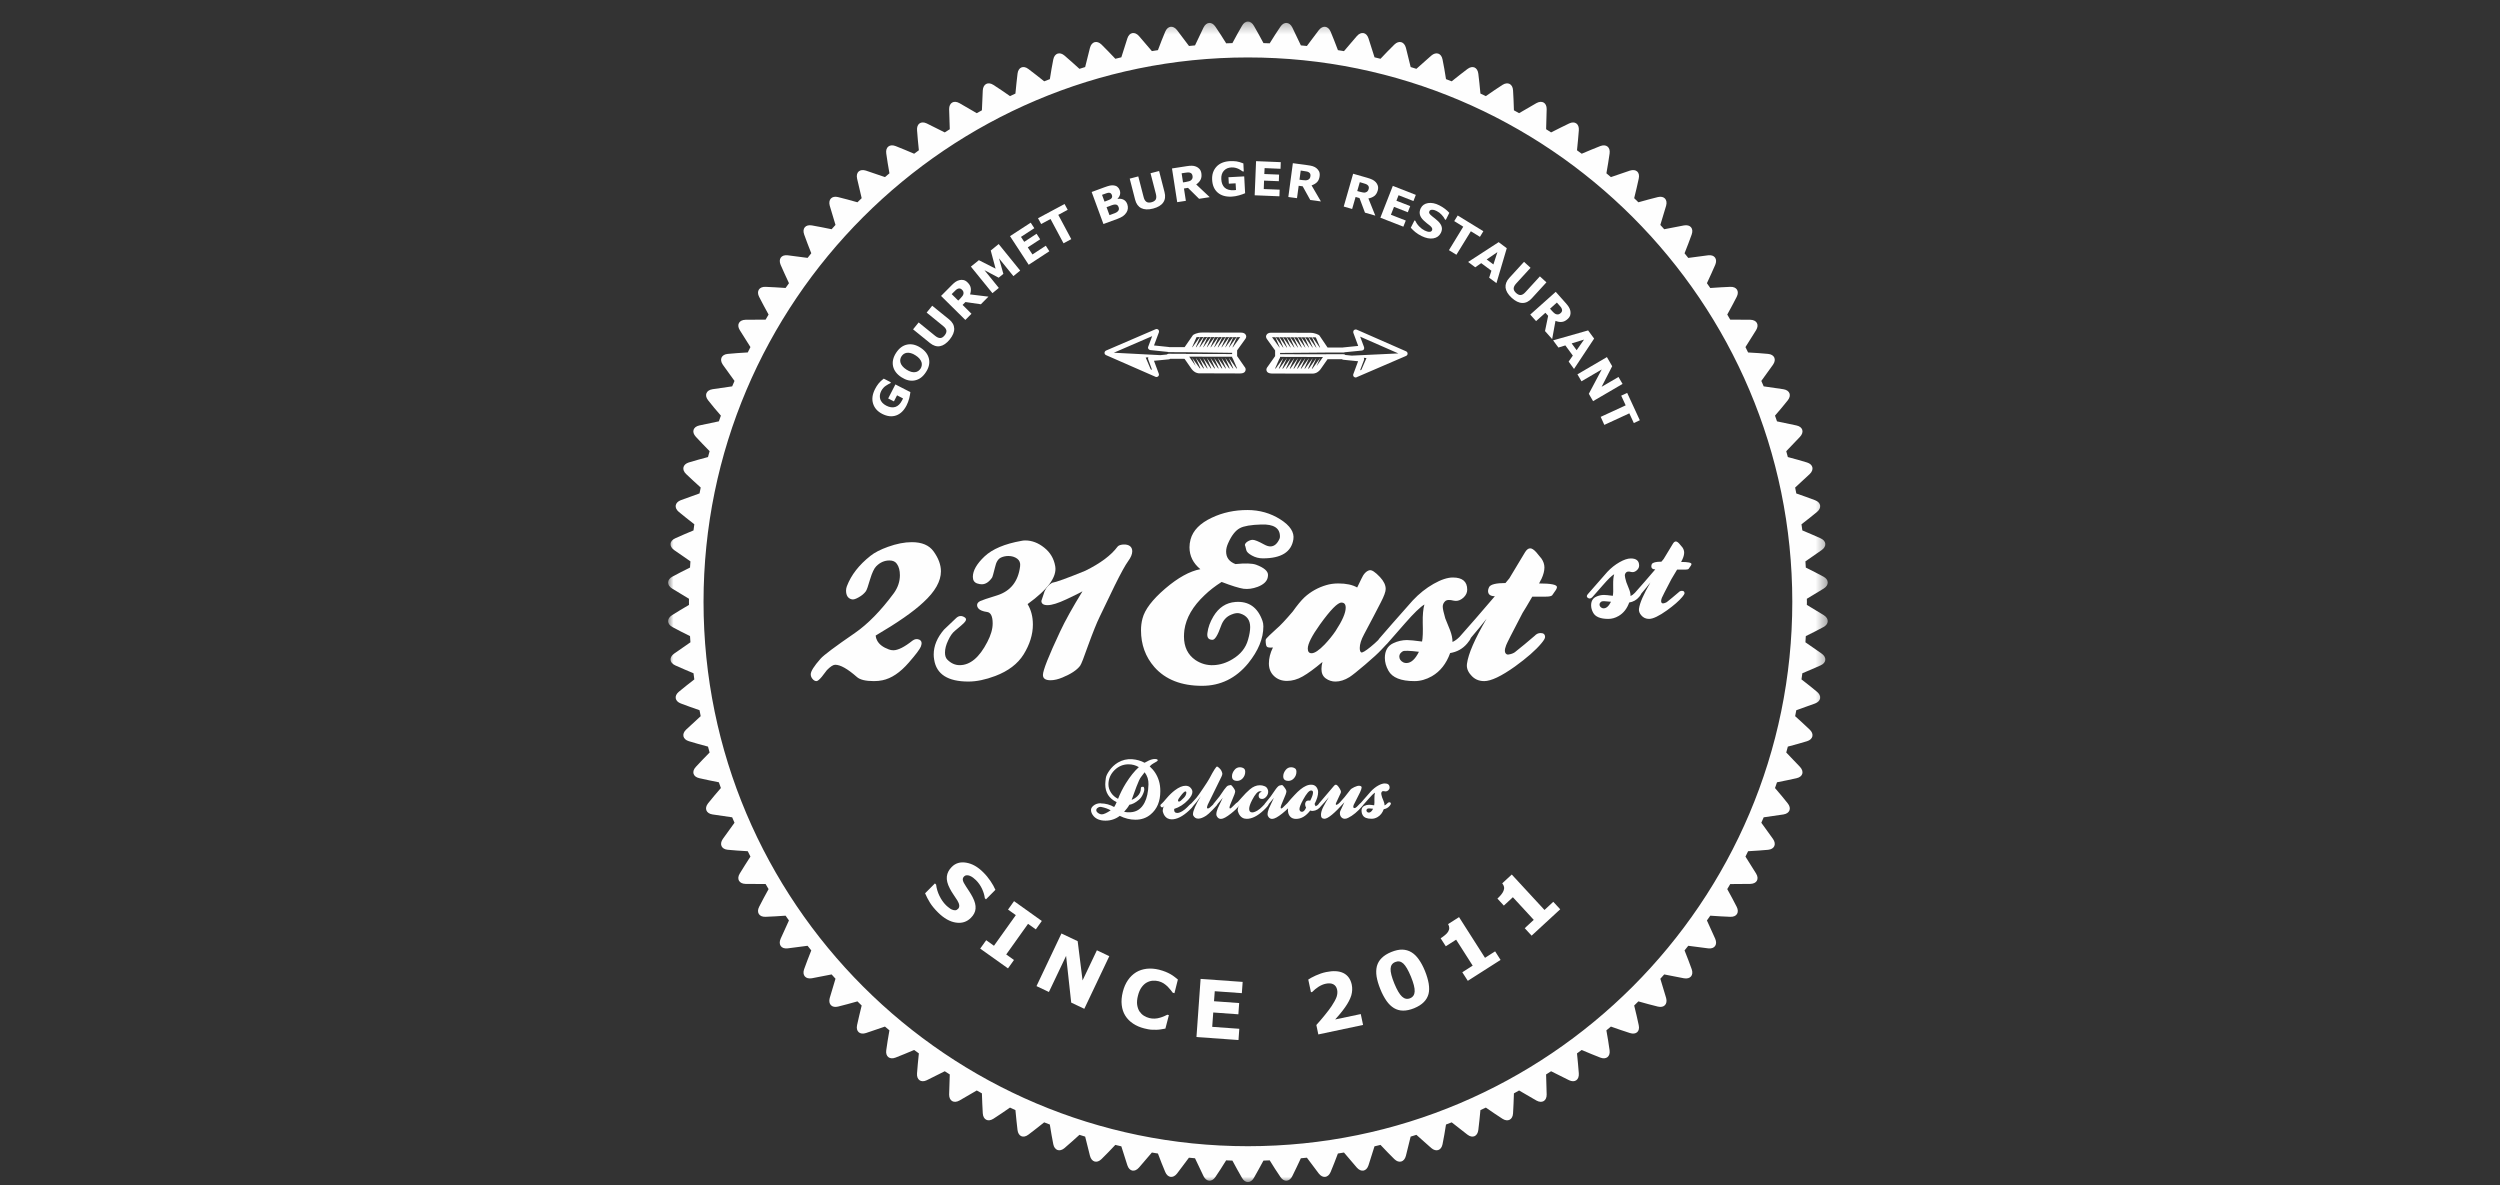 <?xml version="1.0" encoding="UTF-8"?>
<svg xmlns="http://www.w3.org/2000/svg" xmlns:xlink="http://www.w3.org/1999/xlink" width="232" height="110" viewBox="0 0 232 110">
  <rect x="0" y="0" width="232" height="110" fill="#333333" stroke="none"/>
  <defs>
    <polygon id="logo-231-east-a" points="0 .3 107.616 .3 107.616 107.999 0 107.999"></polygon>
  </defs>
  <g fill="none" fill-rule="evenodd" transform="translate(62 1)">
    <g transform="translate(0 .7)">
      <mask id="logo-231-east-b" fill="#fff">
        <use xlink:href="#logo-231-east-a"></use>
      </mask>
      <path fill="#FEFEFE" d="M53.805,104.668 C25.95,104.668 3.288,82.007 3.288,54.151 C3.288,26.297 25.95,3.631 53.805,3.631 C81.663,3.631 104.325,26.297 104.325,54.151 C104.325,82.007 81.663,104.668 53.805,104.668 M107.22,56.489 C107.739,56.206 107.748,55.7 107.244,55.385 C106.821,55.12 106.173,54.727 105.675,54.434 C105.675,54.34 105.681,54.245 105.681,54.151 C105.681,54.059 105.675,53.962 105.675,53.867 C106.173,53.572 106.821,53.182 107.244,52.916 C107.748,52.6 107.739,52.093 107.22,51.815 C106.785,51.578 106.11,51.23 105.579,50.971 C105.57,50.779 105.558,50.587 105.543,50.395 C106.023,50.072 106.641,49.642 107.049,49.349 C107.541,49.004 107.499,48.493 106.944,48.251 C106.491,48.044 105.792,47.746 105.258,47.522 C105.237,47.33 105.204,47.144 105.177,46.955 C105.642,46.597 106.248,46.12 106.62,45.806 C107.076,45.425 106.992,44.923 106.428,44.717 C105.96,44.536 105.243,44.282 104.697,44.093 C104.661,43.91 104.625,43.727 104.589,43.544 C105.015,43.157 105.576,42.641 105.939,42.295 C106.371,41.885 106.257,41.389 105.69,41.218 C105.225,41.072 104.481,40.864 103.911,40.715 C103.866,40.535 103.815,40.352 103.764,40.172 C104.172,39.755 104.697,39.206 105.039,38.837 C105.45,38.398 105.306,37.91 104.715,37.783 C104.223,37.672 103.479,37.514 102.906,37.403 C102.846,37.225 102.78,37.048 102.72,36.871 C103.104,36.428 103.605,35.837 103.905,35.45 C104.274,34.987 104.091,34.514 103.5,34.42 C103.002,34.34 102.243,34.228 101.67,34.154 C101.601,33.986 101.526,33.818 101.451,33.65 C101.796,33.184 102.246,32.56 102.534,32.147 C102.876,31.66 102.669,31.195 102.078,31.142 C101.583,31.09 100.806,31.04 100.224,31.009 C100.14,30.841 100.059,30.674 99.978,30.509 C100.29,30.02 100.698,29.372 100.965,28.939 C101.283,28.421 101.019,27.985 100.425,27.974 C99.918,27.962 99.147,27.959 98.565,27.962 C98.478,27.805 98.382,27.646 98.289,27.491 C98.577,26.977 98.937,26.299 99.165,25.849 C99.438,25.322 99.162,24.895 98.571,24.919 C98.061,24.941 97.296,24.98 96.714,25.027 C96.615,24.878 96.504,24.73 96.402,24.581 C96.648,24.055 96.969,23.354 97.17,22.886 C97.407,22.343 97.122,21.919 96.522,21.991 C96.015,22.052 95.25,22.151 94.671,22.235 C94.557,22.09 94.443,21.95 94.326,21.805 C94.545,21.259 94.824,20.53 94.992,20.053 C95.187,19.495 94.86,19.114 94.269,19.22 C93.768,19.309 93.009,19.456 92.439,19.573 C92.319,19.442 92.202,19.306 92.079,19.174 C92.253,18.622 92.475,17.878 92.616,17.39 C92.775,16.817 92.424,16.451 91.854,16.588 C91.368,16.703 90.612,16.913 90.042,17.072 C89.913,16.945 89.784,16.817 89.652,16.691 C89.793,16.127 89.973,15.37 90.075,14.876 C90.21,14.281 89.826,13.948 89.253,14.134 C88.77,14.29 88.038,14.54 87.492,14.735 C87.357,14.617 87.216,14.501 87.075,14.383 C87.18,13.805 87.303,13.04 87.372,12.539 C87.453,11.954 87.054,11.642 86.502,11.857 C86.028,12.046 85.32,12.332 84.783,12.566 C84.636,12.454 84.492,12.352 84.345,12.248 C84.405,11.668 84.48,10.898 84.516,10.393 C84.561,9.796 84.15,9.499 83.613,9.758 C83.151,9.976 82.464,10.325 81.942,10.588 C81.786,10.489 81.633,10.39 81.48,10.291 C81.504,9.707 81.525,8.935 81.531,8.422 C81.537,7.835 81.099,7.58 80.574,7.873 C80.133,8.12 79.47,8.507 78.972,8.803 C78.81,8.713 78.651,8.623 78.492,8.537 C78.48,7.955 78.441,7.189 78.411,6.686 C78.378,6.091 77.925,5.861 77.43,6.178 C77.01,6.446 76.368,6.88 75.888,7.22 C75.723,7.141 75.555,7.061 75.384,6.982 C75.333,6.407 75.252,5.641 75.189,5.144 C75.117,4.543 74.655,4.34 74.172,4.708 C73.77,5.011 73.167,5.482 72.717,5.846 C72.54,5.777 72.366,5.713 72.189,5.644 C72.099,5.066 71.973,4.301 71.868,3.821 C71.757,3.236 71.274,3.074 70.821,3.463 C70.44,3.791 69.87,4.298 69.441,4.688 C69.264,4.63 69.09,4.577 68.91,4.522 C68.778,3.958 68.598,3.22 68.469,2.735 C68.313,2.159 67.824,2.021 67.401,2.432 C67.047,2.771 66.51,3.332 66.111,3.755 C65.925,3.709 65.742,3.664 65.556,3.619 C65.385,3.064 65.157,2.341 64.998,1.865 C64.812,1.286 64.311,1.196 63.915,1.649 C63.585,2.023 63.093,2.599 62.721,3.046 C62.532,3.014 62.349,2.983 62.16,2.954 C61.953,2.405 61.674,1.69 61.482,1.238 C61.251,0.692 60.747,0.628 60.384,1.099 C60.078,1.492 59.622,2.102 59.28,2.567 C59.097,2.546 58.908,2.53 58.722,2.513 C58.479,1.988 58.149,1.304 57.93,0.857 C57.666,0.32 57.159,0.281 56.826,0.772 C56.55,1.171 56.136,1.825 55.827,2.321 C55.635,2.312 55.443,2.305 55.251,2.3 C54.981,1.79 54.612,1.129 54.363,0.698 C54.063,0.167 53.553,0.167 53.256,0.698 C53.004,1.129 52.638,1.79 52.368,2.3 C52.17,2.305 51.984,2.312 51.789,2.321 C51.483,1.825 51.066,1.171 50.787,0.772 C50.454,0.281 49.95,0.32 49.686,0.857 C49.47,1.304 49.137,1.988 48.897,2.513 C48.708,2.53 48.522,2.546 48.339,2.567 C47.994,2.102 47.538,1.492 47.232,1.099 C46.866,0.628 46.365,0.692 46.134,1.238 C45.939,1.69 45.66,2.401 45.456,2.954 C45.27,2.983 45.087,3.014 44.895,3.043 C44.526,2.599 44.031,2.023 43.701,1.649 C43.305,1.196 42.804,1.286 42.618,1.865 C42.462,2.341 42.231,3.064 42.06,3.619 C41.874,3.662 41.688,3.709 41.505,3.755 C41.106,3.332 40.566,2.771 40.218,2.432 C39.792,2.021 39.303,2.159 39.15,2.735 C39.021,3.22 38.835,3.958 38.703,4.522 C38.526,4.577 38.352,4.63 38.172,4.688 C37.746,4.298 37.176,3.791 36.792,3.463 C36.345,3.074 35.862,3.236 35.745,3.817 C35.646,4.301 35.514,5.066 35.427,5.644 C35.25,5.713 35.076,5.777 34.902,5.846 C34.446,5.482 33.849,5.011 33.441,4.708 C32.964,4.337 32.496,4.543 32.427,5.141 C32.367,5.641 32.283,6.407 32.232,6.982 C32.061,7.061 31.896,7.138 31.731,7.22 C31.248,6.88 30.609,6.446 30.186,6.178 C29.688,5.861 29.241,6.088 29.202,6.686 C29.175,7.189 29.139,7.955 29.121,8.537 C28.965,8.623 28.803,8.713 28.644,8.803 C28.149,8.507 27.483,8.12 27.039,7.873 C26.517,7.58 26.079,7.832 26.079,8.422 C26.091,8.932 26.115,9.707 26.139,10.291 C25.986,10.39 25.827,10.489 25.674,10.588 C25.152,10.322 24.465,9.976 24.003,9.755 C23.466,9.496 23.052,9.796 23.103,10.393 C23.139,10.898 23.208,11.668 23.271,12.245 C23.124,12.352 22.983,12.454 22.833,12.566 C22.296,12.332 21.591,12.046 21.117,11.857 C20.562,11.639 20.16,11.954 20.244,12.539 C20.313,13.037 20.433,13.805 20.541,14.383 C20.403,14.501 20.262,14.617 20.127,14.735 C19.575,14.54 18.846,14.29 18.363,14.134 C17.79,13.948 17.406,14.281 17.538,14.876 C17.646,15.37 17.823,16.127 17.964,16.691 C17.835,16.817 17.7,16.945 17.571,17.072 C17.004,16.91 16.248,16.703 15.765,16.588 C15.192,16.448 14.841,16.817 15,17.39 C15.138,17.878 15.363,18.619 15.534,19.172 C15.414,19.306 15.294,19.442 15.174,19.573 C14.61,19.453 13.848,19.309 13.35,19.22 C12.756,19.111 12.426,19.495 12.624,20.053 C12.789,20.53 13.071,21.259 13.287,21.802 C13.173,21.947 13.059,22.087 12.945,22.232 C12.366,22.151 11.601,22.049 11.097,21.991 C10.494,21.919 10.212,22.343 10.446,22.886 C10.647,23.354 10.971,24.052 11.217,24.581 C11.112,24.727 11.004,24.878 10.902,25.024 C10.317,24.98 9.552,24.941 9.045,24.919 C8.451,24.892 8.178,25.322 8.448,25.849 C8.676,26.299 9.039,26.977 9.324,27.491 C9.234,27.646 9.141,27.802 9.048,27.962 C8.469,27.959 7.698,27.962 7.191,27.974 C6.597,27.985 6.333,28.421 6.651,28.936 C6.915,29.372 7.326,30.02 7.641,30.509 C7.554,30.674 7.479,30.841 7.392,31.006 C6.807,31.04 6.03,31.09 5.535,31.142 C4.947,31.195 4.743,31.66 5.079,32.147 C5.37,32.56 5.817,33.181 6.162,33.65 C6.093,33.818 6.015,33.983 5.946,34.154 C5.373,34.228 4.614,34.34 4.116,34.42 C3.528,34.514 3.345,34.984 3.714,35.447 C4.011,35.837 4.512,36.428 4.899,36.871 C4.839,37.048 4.77,37.225 4.71,37.4 C4.14,37.511 3.393,37.669 2.901,37.781 C2.31,37.91 2.163,38.395 2.577,38.837 C2.916,39.206 3.444,39.755 3.852,40.169 C3.798,40.349 3.75,40.535 3.702,40.715 C3.135,40.864 2.394,41.069 1.923,41.215 C1.359,41.389 1.242,41.885 1.674,42.292 C2.037,42.641 2.598,43.157 3.027,43.544 C2.991,43.724 2.952,43.91 2.916,44.09 C2.37,44.282 1.653,44.536 1.185,44.714 C0.627,44.923 0.537,45.425 0.993,45.803 C1.368,46.12 1.974,46.594 2.433,46.952 C2.409,47.141 2.382,47.33 2.358,47.522 C1.821,47.743 1.125,48.044 0.669,48.251 C0.117,48.493 0.075,49.001 0.564,49.349 C0.975,49.642 1.593,50.072 2.073,50.395 C2.055,50.587 2.046,50.779 2.034,50.968 C1.509,51.227 0.828,51.575 0.399,51.812 C-0.123,52.093 -0.132,52.6 0.369,52.916 C0.792,53.182 1.44,53.572 1.938,53.867 C1.938,53.962 1.935,54.056 1.935,54.151 C1.935,54.245 1.938,54.34 1.938,54.434 C1.44,54.724 0.792,55.117 0.369,55.385 C-0.132,55.7 -0.123,56.206 0.399,56.489 C0.828,56.725 1.509,57.074 2.034,57.331 C2.046,57.52 2.055,57.712 2.073,57.904 C1.593,58.228 0.975,58.657 0.564,58.952 C0.075,59.3 0.117,59.806 0.669,60.05 C1.125,60.257 1.821,60.556 2.358,60.779 C2.382,60.971 2.409,61.157 2.433,61.349 C1.974,61.706 1.368,62.182 0.993,62.498 C0.537,62.879 0.627,63.377 1.185,63.584 C1.653,63.764 2.37,64.019 2.916,64.207 C2.952,64.391 2.991,64.576 3.024,64.76 C2.598,65.144 2.037,65.659 1.674,66.007 C1.242,66.415 1.359,66.91 1.923,67.082 C2.391,67.228 3.135,67.436 3.702,67.585 C3.75,67.766 3.798,67.948 3.852,68.132 C3.444,68.543 2.916,69.094 2.577,69.463 C2.163,69.901 2.31,70.391 2.901,70.516 C3.393,70.63 4.14,70.787 4.71,70.897 C4.77,71.075 4.833,71.251 4.899,71.428 C4.512,71.873 4.011,72.463 3.708,72.85 C3.342,73.316 3.528,73.787 4.116,73.879 C4.614,73.96 5.373,74.072 5.946,74.147 C6.015,74.314 6.093,74.483 6.162,74.65 C5.817,75.115 5.367,75.74 5.079,76.153 C4.74,76.642 4.947,77.105 5.535,77.159 C6.027,77.21 6.807,77.26 7.392,77.293 C7.479,77.459 7.554,77.626 7.641,77.791 C7.323,78.281 6.912,78.928 6.651,79.361 C6.333,79.879 6.597,80.314 7.188,80.326 C7.695,80.338 8.469,80.341 9.048,80.338 C9.138,80.498 9.231,80.653 9.324,80.809 C9.036,81.323 8.676,82.001 8.448,82.451 C8.178,82.978 8.451,83.404 9.045,83.38 C9.552,83.359 10.317,83.32 10.902,83.275 C11.004,83.422 11.112,83.573 11.214,83.719 C10.971,84.248 10.647,84.95 10.443,85.415 C10.206,85.957 10.494,86.383 11.094,86.308 C11.601,86.251 12.366,86.15 12.942,86.069 C13.056,86.213 13.173,86.353 13.287,86.498 C13.068,87.043 12.789,87.769 12.621,88.246 C12.426,88.802 12.756,89.189 13.35,89.081 C13.848,88.99 14.61,88.844 15.174,88.727 C15.294,88.859 15.414,88.993 15.534,89.126 C15.363,89.68 15.138,90.421 15,90.91 C14.841,91.484 15.189,91.853 15.765,91.712 C16.248,91.597 17.004,91.388 17.571,91.228 C17.697,91.358 17.829,91.484 17.964,91.612 C17.82,92.177 17.646,92.93 17.538,93.424 C17.406,94.019 17.79,94.352 18.363,94.165 C18.846,94.01 19.575,93.76 20.124,93.566 C20.259,93.683 20.4,93.799 20.538,93.916 C20.433,94.499 20.31,95.263 20.244,95.761 C20.16,96.347 20.562,96.662 21.114,96.442 C21.591,96.254 22.296,95.969 22.833,95.737 C22.98,95.846 23.124,95.948 23.271,96.055 C23.208,96.632 23.136,97.403 23.1,97.906 C23.052,98.501 23.466,98.803 24.003,98.546 C24.465,98.323 25.152,97.978 25.674,97.712 C25.827,97.811 25.986,97.909 26.139,98.008 C26.115,98.594 26.091,99.368 26.079,99.877 C26.079,100.466 26.517,100.721 27.039,100.427 C27.483,100.18 28.146,99.793 28.644,99.496 C28.803,99.587 28.962,99.677 29.121,99.763 C29.136,100.346 29.172,101.111 29.202,101.618 C29.238,102.212 29.688,102.439 30.186,102.121 C30.606,101.855 31.245,101.419 31.728,101.084 C31.893,101.162 32.061,101.24 32.232,101.317 C32.283,101.897 32.367,102.659 32.424,103.159 C32.496,103.757 32.958,103.963 33.441,103.591 C33.846,103.288 34.446,102.817 34.899,102.454 C35.073,102.523 35.25,102.59 35.424,102.656 C35.514,103.234 35.646,104.002 35.745,104.483 C35.862,105.061 36.342,105.224 36.789,104.837 C37.173,104.51 37.746,104.002 38.172,103.612 C38.352,103.669 38.526,103.727 38.703,103.778 C38.835,104.341 39.021,105.079 39.15,105.566 C39.303,106.144 39.792,106.282 40.215,105.868 C40.566,105.529 41.106,104.969 41.502,104.546 C41.688,104.591 41.874,104.638 42.06,104.68 C42.228,105.239 42.462,105.962 42.618,106.436 C42.804,107.014 43.302,107.105 43.698,106.651 C44.031,106.276 44.523,105.701 44.895,105.254 C45.081,105.287 45.27,105.317 45.456,105.347 C45.66,105.898 45.939,106.609 46.134,107.062 C46.365,107.609 46.866,107.674 47.232,107.201 C47.538,106.805 47.994,106.201 48.333,105.734 C48.522,105.754 48.708,105.772 48.897,105.787 C49.137,106.312 49.467,106.996 49.686,107.444 C49.95,107.978 50.454,108.019 50.787,107.528 C51.066,107.129 51.48,106.478 51.786,105.98 C51.981,105.989 52.17,105.998 52.368,106.004 C52.638,106.513 53.004,107.171 53.256,107.606 C53.553,108.13 54.06,108.13 54.363,107.606 C54.609,107.171 54.978,106.513 55.248,106.004 C55.443,105.998 55.635,105.989 55.827,105.98 C56.133,106.478 56.547,107.129 56.826,107.528 C57.156,108.019 57.663,107.978 57.927,107.444 C58.149,106.996 58.479,106.312 58.719,105.787 C58.905,105.772 59.097,105.754 59.28,105.734 C59.619,106.201 60.078,106.805 60.381,107.201 C60.747,107.674 61.251,107.609 61.482,107.062 C61.674,106.609 61.953,105.898 62.157,105.347 C62.349,105.317 62.532,105.287 62.721,105.254 C63.093,105.701 63.585,106.276 63.912,106.651 C64.311,107.105 64.812,107.014 64.998,106.436 C65.157,105.962 65.385,105.236 65.553,104.68 C65.742,104.638 65.922,104.591 66.111,104.546 C66.51,104.969 67.047,105.529 67.398,105.868 C67.824,106.282 68.313,106.144 68.466,105.569 C68.595,105.079 68.775,104.341 68.907,103.778 C69.09,103.727 69.264,103.669 69.441,103.612 C69.867,104.002 70.44,104.51 70.821,104.837 C71.274,105.227 71.754,105.061 71.868,104.483 C71.97,104.002 72.099,103.234 72.189,102.656 C72.366,102.59 72.54,102.523 72.717,102.454 C73.167,102.817 73.77,103.288 74.172,103.591 C74.652,103.963 75.117,103.757 75.189,103.159 C75.249,102.659 75.333,101.897 75.384,101.317 C75.552,101.24 75.723,101.162 75.888,101.084 C76.368,101.419 77.007,101.855 77.427,102.121 C77.925,102.442 78.378,102.212 78.411,101.618 C78.438,101.111 78.48,100.346 78.492,99.763 C78.651,99.677 78.81,99.587 78.972,99.496 C79.47,99.796 80.133,100.18 80.574,100.427 C81.099,100.721 81.534,100.466 81.531,99.877 C81.525,99.368 81.501,98.594 81.477,98.008 C81.63,97.909 81.786,97.811 81.942,97.712 C82.464,97.978 83.151,98.323 83.613,98.546 C84.15,98.803 84.561,98.504 84.513,97.906 C84.48,97.403 84.402,96.632 84.345,96.055 C84.489,95.951 84.636,95.846 84.78,95.737 C85.317,95.972 86.028,96.257 86.499,96.442 C87.051,96.662 87.453,96.347 87.369,95.761 C87.303,95.263 87.18,94.499 87.072,93.916 C87.216,93.799 87.357,93.686 87.492,93.566 C88.038,93.763 88.767,94.01 89.253,94.165 C89.826,94.352 90.21,94.019 90.072,93.427 C89.97,92.93 89.793,92.18 89.652,91.612 C89.784,91.484 89.913,91.358 90.042,91.228 C90.612,91.391 91.368,91.597 91.854,91.712 C92.424,91.853 92.775,91.484 92.616,90.91 C92.475,90.421 92.253,89.68 92.079,89.129 C92.202,88.996 92.319,88.862 92.439,88.727 C93.009,88.844 93.768,88.99 94.269,89.084 C94.86,89.189 95.187,88.805 94.992,88.246 C94.824,87.772 94.545,87.043 94.326,86.498 C94.443,86.353 94.557,86.213 94.671,86.069 C95.25,86.15 96.015,86.251 96.522,86.308 C97.122,86.383 97.407,85.957 97.17,85.415 C96.969,84.95 96.648,84.248 96.402,83.719 C96.504,83.573 96.612,83.422 96.714,83.275 C97.296,83.32 98.061,83.359 98.568,83.38 C99.162,83.407 99.435,82.978 99.165,82.451 C98.937,82.001 98.577,81.323 98.289,80.809 C98.382,80.653 98.478,80.498 98.565,80.341 C99.147,80.344 99.918,80.338 100.425,80.326 C101.019,80.314 101.283,79.879 100.965,79.364 C100.698,78.928 100.29,78.281 99.978,77.791 C100.059,77.626 100.14,77.459 100.224,77.293 C100.806,77.26 101.583,77.21 102.078,77.162 C102.669,77.105 102.876,76.642 102.534,76.153 C102.246,75.74 101.796,75.118 101.451,74.65 C101.526,74.486 101.601,74.317 101.67,74.147 C102.243,74.072 103.002,73.96 103.497,73.882 C104.091,73.79 104.274,73.316 103.902,72.853 C103.605,72.466 103.104,71.873 102.72,71.431 C102.78,71.251 102.846,71.078 102.906,70.897 C103.479,70.787 104.223,70.63 104.715,70.519 C105.306,70.391 105.45,69.904 105.036,69.463 C104.694,69.094 104.172,68.546 103.764,68.132 C103.815,67.948 103.866,67.769 103.911,67.585 C104.481,67.436 105.225,67.231 105.69,67.085 C106.257,66.91 106.371,66.415 105.939,66.007 C105.576,65.659 105.015,65.144 104.589,64.76 C104.625,64.576 104.661,64.391 104.697,64.207 C105.243,64.019 105.96,63.764 106.428,63.587 C106.992,63.377 107.076,62.879 106.62,62.501 C106.248,62.182 105.642,61.706 105.177,61.349 C105.204,61.16 105.237,60.971 105.258,60.779 C105.792,60.556 106.491,60.257 106.944,60.05 C107.499,59.806 107.541,59.3 107.049,58.952 C106.641,58.657 106.023,58.228 105.543,57.904 C105.558,57.712 105.57,57.523 105.579,57.331 C106.11,57.074 106.785,56.725 107.22,56.489" mask="url(#logo-231-east-b)"></path>
    </g>
    <path fill="#FEFEFE" d="M44.21 73.495C43.922 74.05 43.49 74.347 42.911 74.377 42.683 74.389 42.485 74.377 42.317 74.338 42.533 74.098 42.698 73.882 42.803 73.684 43.082 73.639 43.376 73.486 43.676 73.231 43.841 73.099 43.973 72.913 44.075 72.673 44.171 72.457 44.207 72.295 44.183 72.181 44.165 72.091 44.147 72.037 44.132 72.022 44.129 72.016 44.096 72.013 44.042 72.013 43.928 72.013 43.874 72.058 43.874 72.142 43.874 72.436 43.769 72.685 43.55 72.889 43.391 73.042 43.208 73.153 43.016 73.225 43.061 73.108 43.211 72.703 43.463 72.007 43.637 71.545 43.778 71.239 43.898 71.092 44.042 70.903 44.15 70.762 44.222 70.666 44.474 70.996 44.594 71.371 44.579 71.797 44.558 72.499 44.435 73.063 44.21 73.495M41.756 73.132C41.489 73 41.276 72.82 41.12 72.586 40.946 72.334 40.859 72.061 40.862 71.764 40.874 71.26 41.063 70.831 41.429 70.468 41.798 70.108 42.23 69.928 42.728 69.928 43.07 69.928 43.391 70.015 43.685 70.189 43.277 70.555 42.878 71.053 42.479 71.689 42.188 72.16 41.945 72.643 41.756 73.132M40.253 74.572C40.13 74.572 40.004 74.524 39.884 74.431 39.782 74.353 39.734 74.275 39.734 74.188 39.734 74.092 39.782 74.014 39.89 73.951 39.986 73.888 40.088 73.867 40.19 73.885 40.535 73.951 40.832 74.059 41.072 74.2 40.694 74.449 40.421 74.572 40.253 74.572M44.69 70.12C44.828 69.982 44.936 69.892 45.02 69.853 45.302 69.709 45.44 69.61 45.44 69.556 45.44 69.547 45.44 69.538 45.434 69.529 45.413 69.466 45.323 69.436 45.167 69.436 44.999 69.436 44.813 69.484 44.6 69.583 44.477 69.64 44.351 69.709 44.216 69.784 43.88 69.598 43.49 69.487 43.058 69.454 42.587 69.424 42.149 69.526 41.747 69.763 41.426 69.955 41.156 70.21 40.931 70.537 40.751 70.798 40.646 71.02 40.622 71.197 40.586 71.467 40.568 71.665 40.568 71.785 40.568 72.553 40.922 73.105 41.624 73.438 41.54 73.648 41.459 73.795 41.393 73.891 41.012 73.672 40.595 73.558 40.151 73.555L40.151 73.54C39.872 73.54 39.641 73.621 39.458 73.777 39.314 73.903 39.245 74.029 39.245 74.161 39.245 74.353 39.323 74.545 39.485 74.734 39.731 75.016 40.1 75.157 40.589 75.157 41.078 75.157 41.522 75.01 41.915 74.713 42.392 74.95 42.878 75.07 43.37 75.07 43.919 75.07 44.396 74.905 44.78 74.578 45.383 74.077 45.677 73.357 45.677 72.424 45.677 72.073 45.638 71.758 45.551 71.473 45.392 70.936 45.101 70.486 44.69 70.12M52.794 71.468C53.001 71.468 53.184 71.384 53.334 71.216 53.481 71.045 53.556 70.85 53.556 70.625 53.556 70.478 53.511 70.376 53.436 70.316 53.328 70.241 53.199 70.202 53.058 70.202 52.851 70.202 52.68 70.289 52.548 70.466 52.401 70.652 52.329 70.844 52.329 71.036 52.329 71.195 52.371 71.306 52.464 71.369 52.554 71.435 52.662 71.468 52.794 71.468M57.549 71.468C57.756 71.468 57.939 71.384 58.086 71.216 58.233 71.045 58.308 70.85 58.308 70.625 58.308 70.478 58.269 70.376 58.188 70.316 58.08 70.241 57.954 70.202 57.81 70.202 57.603 70.202 57.435 70.289 57.3 70.466 57.156 70.652 57.084 70.844 57.084 71.036 57.084 71.195 57.126 71.306 57.219 71.369 57.306 71.435 57.417 71.468 57.549 71.468"></path>
    <path fill="#FEFEFE" d="M65.026 74.409C64.993 74.409 64.963 74.403 64.933 74.391 64.846 74.346 64.804 74.28 64.804 74.199 64.804 74.139 64.84 74.085 64.912 74.04 64.951 74.013 65.122 74.016 65.422 74.052 65.308 74.289 65.173 74.409 65.026 74.409M59.59 73.299C59.353 73.26 59.209 73.311 59.152 73.461 59.128 73.515 59.116 73.572 59.116 73.635 59.116 73.743 59.146 73.848 59.203 73.95 59.089 74.208 58.963 74.337 58.822 74.337 58.786 74.337 58.756 74.328 58.726 74.316 58.636 74.274 58.591 74.196 58.591 74.079 58.591 73.914 58.705 73.62 58.939 73.197 59.245 72.636 59.488 72.357 59.668 72.357 59.791 72.357 59.848 72.42 59.848 72.546 59.848 72.711 59.764 72.96 59.59 73.299M47.551 72.882C47.77 72.588 47.923 72.444 48.007 72.444 48.061 72.444 48.091 72.48 48.091 72.552 48.091 72.711 48.019 72.867 47.881 73.014 47.647 73.263 47.494 73.386 47.422 73.386 47.356 73.386 47.32 73.356 47.32 73.299 47.32 73.206 47.398 73.065 47.551 72.882M66.931 73.452C66.859 73.452 66.799 73.485 66.745 73.548 66.664 73.638 66.58 73.704 66.487 73.743 66.487 73.626 66.463 73.5 66.406 73.365 66.316 73.143 66.268 73.02 66.259 72.996 66.205 72.813 66.178 72.69 66.178 72.627 66.178 72.564 66.205 72.507 66.25 72.456 66.301 72.408 66.394 72.402 66.526 72.435 66.55 72.441 66.574 72.444 66.595 72.444 66.679 72.444 66.76 72.408 66.838 72.336 66.913 72.264 66.955 72.18 66.955 72.087 66.955 71.829 66.802 71.703 66.502 71.703 66.334 71.703 66.124 71.772 65.887 71.904 65.65 72.039 65.431 72.216 65.227 72.429 64.804 72.909 64.489 73.266 64.273 73.518 64.261 73.527 64.243 73.536 64.231 73.548 64.126 73.665 64.018 73.773 63.916 73.869 63.832 73.95 63.76 73.992 63.703 73.992 63.58 73.992 63.553 73.896 63.619 73.704 63.838 73.263 64.03 72.876 64.207 72.537 64.309 72.318 64.36 72.165 64.36 72.078 64.36 71.982 64.285 71.928 64.135 71.919 64.03 71.91 63.877 71.952 63.685 72.042 63.487 72.135 63.361 72.222 63.304 72.303 62.92 72.81 62.605 73.194 62.353 73.452 62.233 73.578 62.134 73.656 62.056 73.683 61.996 73.701 61.963 73.68 61.963 73.614 61.963 73.569 61.978 73.515 62.017 73.452 62.188 73.104 62.314 72.834 62.392 72.645 62.425 72.579 62.44 72.519 62.44 72.471 62.44 72.402 62.401 72.306 62.32 72.174 62.176 71.937 62.059 71.82 61.969 71.82 61.921 71.82 61.87 71.847 61.813 71.904 61.303 72.498 60.862 73.014 60.496 73.452 60.472 73.476 60.451 73.5 60.433 73.524 60.433 73.524 60.43 73.524 60.427 73.527 60.34 73.683 60.217 73.779 60.067 73.818 60.067 73.722 60.037 73.662 59.983 73.629 60.211 73.188 60.322 72.813 60.322 72.516 60.322 72.426 60.31 72.348 60.286 72.282 60.184 71.973 59.98 71.82 59.674 71.82 59.512 71.82 59.347 71.856 59.176 71.94 58.87 72.078 58.519 72.36 58.126 72.786 57.892 73.029 57.676 73.278 57.472 73.53 57.406 73.587 57.334 73.656 57.244 73.749 57.07 73.935 56.962 74.025 56.908 74.025 56.866 74.025 56.845 74.001 56.845 73.95 56.845 73.842 56.932 73.602 57.103 73.224 57.289 72.822 57.379 72.558 57.379 72.435 57.379 72.333 57.28 72.165 57.082 71.931 57.037 71.877 56.995 71.85 56.959 71.85 56.932 71.85 56.86 71.868 56.74 71.898 56.65 71.919 56.521 72.048 56.356 72.282 56.209 72.495 56.059 72.705 55.918 72.912 55.636 73.269 55.453 73.497 55.36 73.602 55.348 73.614 55.345 73.632 55.339 73.644 55.282 73.701 55.213 73.773 55.123 73.866 54.994 74.004 54.844 74.124 54.673 74.229 54.481 74.34 54.319 74.394 54.196 74.391 54.013 74.385 53.923 74.277 53.923 74.067 53.923 73.869 54.013 73.593 54.196 73.242 54.478 72.696 54.724 72.426 54.934 72.426 54.994 72.426 55.048 72.444 55.096 72.483 54.985 72.504 54.904 72.555 54.853 72.645 54.817 72.708 54.802 72.774 54.802 72.84 54.802 73.041 54.907 73.143 55.123 73.143 55.27 73.143 55.405 73.062 55.534 72.903 55.639 72.765 55.687 72.627 55.687 72.477 55.687 72.33 55.639 72.195 55.534 72.075 55.504 72.033 55.438 71.994 55.339 71.952 55.207 71.898 55.063 71.871 54.916 71.871 54.592 71.871 54.283 72 53.986 72.255 53.749 72.456 53.494 72.711 53.233 73.014 53.068 73.209 52.951 73.344 52.864 73.428 52.777 73.47 52.654 73.578 52.492 73.749 52.315 73.935 52.207 74.025 52.156 74.025 52.114 74.025 52.096 74.001 52.096 73.95 52.096 73.842 52.18 73.602 52.351 73.224 52.531 72.822 52.624 72.558 52.624 72.435 52.624 72.333 52.525 72.165 52.33 71.931 52.285 71.877 52.243 71.85 52.201 71.85 52.18 71.85 52.108 71.868 51.985 71.898 51.895 71.919 51.769 72.048 51.601 72.282 51.457 72.495 51.31 72.705 51.166 72.912 50.881 73.269 50.695 73.497 50.608 73.602 50.596 73.617 50.593 73.632 50.59 73.647 50.557 73.677 50.524 73.71 50.485 73.749 50.317 73.914 50.203 74.004 50.134 74.019 50.05 74.037 50.008 74.01 50.008 73.938 50.008 73.89 50.032 73.8 50.08 73.674 50.53 72.747 50.953 71.88 51.352 71.076 51.406 70.965 51.433 70.875 51.433 70.809 51.433 70.761 51.412 70.683 51.367 70.572 51.337 70.485 51.274 70.401 51.184 70.311 51.094 70.218 51.016 70.161 50.953 70.134 50.878 70.104 50.641 70.467 50.242 71.226 50.143 71.409 49.951 71.718 49.651 72.156 49.36 72.594 49.15 72.891 49.024 73.041 48.826 73.269 48.664 73.443 48.547 73.566 48.538 73.572 48.532 73.578 48.517 73.584 48.457 73.623 48.34 73.734 48.169 73.917 48.04 74.052 47.887 74.172 47.713 74.28 47.518 74.394 47.359 74.448 47.236 74.442 47.032 74.439 46.942 74.313 46.963 74.067 47.449 73.914 47.878 73.638 48.25 73.242 48.52 72.957 48.655 72.705 48.655 72.489 48.655 72.348 48.592 72.213 48.466 72.087 48.355 71.973 48.205 71.919 48.016 71.919 47.728 71.919 47.401 72.057 47.032 72.336 46.774 72.531 46.519 72.774 46.267 73.071 46.018 73.365 45.871 73.533 45.82 73.566 45.73 73.632 45.685 73.689 45.685 73.743 45.685 73.785 45.703 73.824 45.736 73.866 45.769 73.905 45.808 73.923 45.847 73.923 45.895 73.923 45.979 73.866 46.096 73.749 46.024 73.806 45.973 73.872 45.949 73.944 45.94 73.98 45.925 74.055 45.907 74.166 45.892 74.271 45.916 74.397 45.988 74.544 46.072 74.724 46.192 74.856 46.345 74.943 46.459 75.003 46.588 75.036 46.735 75.036 47.215 75.036 47.746 74.769 48.328 74.232 48.541 74.034 48.679 73.881 48.745 73.773 48.904 73.614 49.132 73.317 49.435 72.882 48.949 73.698 48.709 74.253 48.709 74.55 48.709 74.604 48.718 74.646 48.733 74.679 48.838 74.871 48.988 74.97 49.201 74.97 49.408 74.97 49.648 74.877 49.933 74.694 50.062 74.61 50.263 74.433 50.53 74.154 50.668 74.004 50.8 73.86 50.935 73.716 50.953 73.701 50.953 73.674 50.962 73.653 51.145 73.434 51.316 73.233 51.469 73.041 51.205 73.587 51.049 73.914 51.004 74.025 50.92 74.232 50.875 74.418 50.875 74.586 50.875 74.667 50.911 74.748 50.977 74.832 51.061 74.943 51.172 74.994 51.307 74.994 51.508 74.994 51.82 74.826 52.243 74.49 52.597 74.211 52.837 73.977 52.963 73.788 52.99 73.764 53.02 73.731 53.059 73.695 52.99 73.755 52.942 73.821 52.915 73.89 52.903 73.926 52.885 74.001 52.867 74.112 52.849 74.217 52.879 74.343 52.951 74.49 53.035 74.67 53.152 74.802 53.299 74.889 53.413 74.955 53.548 74.988 53.695 74.988 54.181 74.988 54.712 74.721 55.279 74.181 55.576 73.899 55.729 73.71 55.744 73.614 55.918 73.413 56.08 73.221 56.218 73.041 55.96 73.587 55.801 73.914 55.756 74.025 55.672 74.232 55.63 74.418 55.63 74.586 55.63 74.667 55.663 74.748 55.729 74.832 55.813 74.943 55.924 74.994 56.059 74.994 56.263 74.994 56.578 74.826 56.995 74.49 57.22 74.31 57.397 74.151 57.532 74.013 57.523 74.067 57.52 74.121 57.52 74.172 57.52 74.427 57.589 74.625 57.721 74.772 57.856 74.922 58.036 74.994 58.267 74.994 58.753 74.994 59.191 74.736 59.59 74.214 59.653 74.25 59.737 74.262 59.839 74.253 60.136 74.232 60.4 74.07 60.628 73.764 60.634 73.758 60.637 73.752 60.643 73.749 60.784 73.608 61.009 73.35 61.321 72.975 61.114 73.311 60.94 73.611 60.805 73.869 60.658 74.157 60.586 74.409 60.586 74.625 60.586 74.859 60.688 74.979 60.907 74.982 61.228 74.985 61.846 74.475 62.758 73.452 62.59 73.806 62.461 74.082 62.374 74.274 62.35 74.331 62.341 74.397 62.341 74.466 62.341 74.598 62.377 74.715 62.455 74.814 62.545 74.925 62.659 74.982 62.797 74.982 62.893 74.982 62.992 74.955 63.1 74.901 63.547 74.685 63.991 74.316 64.438 73.791 64.477 73.749 64.501 73.716 64.519 73.686 64.612 73.578 64.768 73.401 64.987 73.152 65.263 72.831 65.467 72.633 65.599 72.558 65.557 72.693 65.542 72.885 65.545 73.137 65.554 73.419 65.548 73.617 65.524 73.731 65.29 73.698 65.131 73.683 65.047 73.683 64.9 73.683 64.753 73.716 64.609 73.785 64.432 73.869 64.348 74.025 64.348 74.247 64.348 74.382 64.384 74.517 64.462 74.652 64.585 74.871 64.855 74.982 65.281 74.982 65.47 74.982 65.656 74.931 65.836 74.826 66.1 74.673 66.292 74.43 66.412 74.094 66.634 74.058 66.814 73.956 66.955 73.791 67.033 73.695 67.072 73.629 67.072 73.587 67.072 73.497 67.027 73.452 66.931 73.452M28.103 84.172C27.728 84.55 27.266 84.7 26.708 84.616 26.156 84.535 25.601 84.223 25.052 83.68 24.731 83.362 24.482 83.059 24.302 82.771 24.122 82.48 23.972 82.189 23.849 81.898L24.761 80.98 24.869 81.088C24.914 81.454 25.019 81.805 25.184 82.144 25.352 82.483 25.55 82.768 25.784 82.999 25.844 83.059 25.925 83.134 26.039 83.218 26.144 83.305 26.24 83.368 26.327 83.404 26.435 83.449 26.537 83.473 26.63 83.473 26.726 83.476 26.816 83.431 26.909 83.341 26.993 83.257 27.029 83.149 27.017 83.017 27.005 82.885 26.948 82.735 26.843 82.564 26.732 82.39 26.612 82.204 26.48 82.015 26.351 81.826 26.24 81.64 26.144 81.454 25.919 81.028 25.832 80.656 25.868 80.335 25.904 80.014 26.054 79.723 26.318 79.456 26.669 79.096 27.122 78.964 27.665 79.057 28.211 79.147 28.736 79.441 29.237 79.942 29.492 80.191 29.717 80.464 29.915 80.758 30.113 81.052 30.266 81.325 30.374 81.577L29.498 82.459 29.393 82.357C29.36 82.081 29.273 81.787 29.132 81.481 28.988 81.178 28.802 80.908 28.568 80.677 28.484 80.593 28.397 80.518 28.304 80.449 28.211 80.38 28.112 80.323 28.004 80.278 27.914 80.239 27.818 80.221 27.719 80.224 27.617 80.227 27.533 80.263 27.467 80.332 27.365 80.434 27.329 80.551 27.353 80.68 27.374 80.812 27.473 81.007 27.644 81.262 27.755 81.433 27.863 81.595 27.965 81.751 28.07 81.907 28.166 82.081 28.271 82.279 28.472 82.666 28.556 83.014 28.532 83.32 28.508 83.623 28.367 83.908 28.103 84.172"></path>
    <polygon fill="#FEFEFE" points="31.542 88.867 28.962 87.031 29.52 86.251 30.24 86.767 32.268 83.923 31.545 83.41 32.103 82.627 34.68 84.466 34.125 85.246 33.402 84.733 31.377 87.574 32.097 88.087"></polygon>
    <polygon fill="#FEFEFE" points="38.623 92.617 37.408 92.041 36.934 87.706 35.339 91.057 34.187 90.511 36.502 85.627 38.008 86.341 38.462 89.983 39.791 87.187 40.943 87.733"></polygon>
    <path fill="#FEFEFE" d="M44.181,94.435 C43.794,94.336 43.446,94.189 43.149,93.988 C42.849,93.79 42.609,93.547 42.429,93.259 C42.249,92.971 42.138,92.641 42.096,92.266 C42.051,91.894 42.087,91.483 42.198,91.039 C42.303,90.622 42.462,90.262 42.672,89.956 C42.882,89.65 43.137,89.407 43.434,89.224 C43.725,89.05 44.049,88.945 44.418,88.9 C44.784,88.861 45.171,88.891 45.57,88.99 C45.789,89.05 45.987,89.11 46.155,89.179 C46.329,89.251 46.485,89.323 46.62,89.401 C46.767,89.485 46.896,89.572 47.01,89.662 C47.124,89.746 47.226,89.827 47.307,89.899 L46.989,91.168 L46.833,91.126 C46.776,91.057 46.716,90.967 46.635,90.868 C46.554,90.766 46.461,90.661 46.356,90.553 C46.242,90.445 46.119,90.346 45.984,90.256 C45.846,90.169 45.69,90.103 45.519,90.058 C45.333,90.01 45.141,89.995 44.958,90.01 C44.769,90.028 44.586,90.085 44.403,90.187 C44.232,90.283 44.073,90.433 43.932,90.631 C43.791,90.829 43.68,91.084 43.602,91.399 C43.518,91.726 43.494,92.011 43.53,92.257 C43.569,92.497 43.641,92.701 43.749,92.866 C43.863,93.028 43.995,93.163 44.157,93.262 C44.319,93.361 44.49,93.433 44.658,93.475 C44.823,93.517 44.994,93.535 45.165,93.526 C45.339,93.517 45.501,93.49 45.66,93.439 C45.792,93.4 45.915,93.358 46.035,93.304 C46.152,93.253 46.251,93.205 46.329,93.166 L46.473,93.202 L46.149,94.453 C46.005,94.48 45.867,94.504 45.735,94.525 C45.6,94.546 45.465,94.561 45.321,94.564 C45.138,94.57 44.97,94.564 44.811,94.555 C44.655,94.54 44.445,94.501 44.181,94.435"></path>
    <polygon fill="#FEFEFE" points="52.932 95.515 49.032 95.236 49.416 89.842 53.319 90.121 53.244 91.165 50.73 90.985 50.661 91.915 52.995 92.083 52.92 93.127 50.589 92.959 50.493 94.291 53.007 94.471"></polygon>
    <path fill="#FEFEFE" d="M64.493 94.115L60.34 94.995 60.157 94.121C60.428 93.825 60.688 93.513 60.953 93.189 61.217 92.865 61.426 92.585 61.577 92.361 61.804 92.019 61.955 91.737 62.038 91.505 62.111 91.272 62.129 91.055 62.087 90.855 62.038 90.612 61.922 90.444 61.736 90.344 61.556 90.246 61.312 90.228 61.028 90.29 60.806 90.335 60.587 90.431 60.364 90.57 60.145 90.713 59.947 90.873 59.77 91.055L59.657 91.079 59.407 89.903C59.557 89.799 59.794 89.669 60.103 89.528 60.419 89.385 60.736 89.276 61.066 89.207 61.727 89.07 62.264 89.1 62.675 89.303 63.077 89.507 63.334 89.865 63.443 90.374 63.511 90.707 63.496 91.043 63.398 91.379 63.295 91.716 63.103 92.079 62.828 92.472 62.657 92.718 62.477 92.945 62.294 93.159 62.111 93.371 61.978 93.522 61.904 93.606L64.279 93.105 64.493 94.115zM68.937 89.638C68.688 89.032 68.451 88.627 68.229 88.417 68.001 88.21 67.752 88.162 67.479 88.276 67.203 88.387 67.059 88.597 67.047 88.903 67.029 89.206 67.146 89.665 67.395 90.274 67.641 90.868 67.875 91.27 68.106 91.483 68.337 91.696 68.583 91.747 68.856 91.639 69.126 91.528 69.267 91.315 69.282 91.003 69.297 90.691 69.18 90.235 68.937 89.638M70.236 89.104C70.407 89.527 70.521 89.92 70.584 90.283 70.641 90.646 70.638 90.97 70.566 91.246 70.488 91.531 70.344 91.783 70.125 91.999 69.909 92.218 69.618 92.404 69.234 92.563 68.859 92.713 68.517 92.788 68.208 92.785 67.896 92.782 67.617 92.704 67.362 92.551 67.107 92.398 66.876 92.176 66.666 91.879 66.462 91.582 66.267 91.225 66.099 90.805 65.922 90.367 65.805 89.974 65.748 89.623 65.694 89.272 65.703 88.951 65.775 88.66 65.856 88.372 66 88.12 66.222 87.904 66.441 87.685 66.735 87.499 67.101 87.349 67.485 87.193 67.83 87.118 68.13 87.124 68.439 87.133 68.724 87.211 68.982 87.37 69.234 87.52 69.462 87.745 69.666 88.036 69.873 88.327 70.065 88.684 70.236 89.104M77.254 88.08L74.212 90.021 73.702 89.226 74.665 88.611 73.129 86.202 72.169 86.814 71.692 86.073C71.839 85.98 71.974 85.881 72.097 85.776 72.223 85.674 72.316 85.572 72.379 85.473 72.451 85.353 72.49 85.236 72.49 85.122 72.49 85.005 72.457 84.885 72.385 84.756L73.399 84.108 75.808 87.885 76.747 87.285 77.254 88.08zM82.789 83.381L80.134 85.829 79.495 85.136 80.332 84.362 78.394 82.262 77.557 83.039 76.96 82.391C77.086 82.274 77.203 82.151 77.305 82.028 77.407 81.902 77.482 81.785 77.524 81.677 77.578 81.548 77.596 81.425 77.575 81.311 77.554 81.2 77.497 81.083 77.407 80.972L78.292 80.156 81.328 83.444 82.144 82.688 82.789 83.381zM24.631 50.162C24.22 49.595 23.551 49.313 22.615 49.313 21.943 49.313 21.205 49.457 20.404 49.745 19.705 49.997 19.165 50.273 18.784 50.579 17.716 51.419 16.987 52.361 16.591 53.399 16.543 53.534 16.513 53.663 16.513 53.795 16.513 54.269 16.696 54.545 17.068 54.623 17.209 54.653 17.422 54.584 17.695 54.425 17.977 54.269 18.193 54.086 18.349 53.873 18.43 53.768 18.562 53.393 18.748 52.748 18.931 52.142 19.123 51.74 19.318 51.545 19.675 51.188 20.08 51.011 20.542 51.011 20.86 51.011 21.088 51.116 21.232 51.329 21.418 51.593 21.511 51.941 21.511 52.376 21.511 52.97 21.322 53.522 20.956 54.038 19.747 55.673 18.541 56.906 17.341 57.737 15.499 59.003 14.431 59.801 14.146 60.131 13.54 60.815 13.237 61.298 13.237 61.574 13.237 61.733 13.294 61.88 13.405 62.009 13.516 62.141 13.636 62.207 13.771 62.207 13.873 62.207 14.038 62.075 14.263 61.805 14.422 61.595 14.575 61.388 14.737 61.187 15.064 60.854 15.319 60.689 15.508 60.689 15.982 60.689 16.648 61.061 17.503 61.811 17.791 62.078 18.322 62.207 19.102 62.207 19.39 62.207 19.654 62.18 19.891 62.129 20.722 61.958 21.535 61.412 22.336 60.488 22.999 59.729 23.374 59.225 23.461 58.991 23.581 58.673 23.53 58.463 23.308 58.358 23.095 58.265 22.885 58.298 22.675 58.454 21.928 59.048 21.331 59.345 20.899 59.345 20.752 59.345 20.617 59.318 20.485 59.267 19.942 59.069 19.579 58.793 19.396 58.436 19.318 58.292 19.273 58.139 19.261 57.98 21.298 56.783 22.774 55.757 23.683 54.899 24.778 53.9 25.318 52.937 25.318 52.019 25.318 51.413 25.087 50.792 24.631 50.162M35.925 51.544C35.805 50.845 35.469 50.272 34.908 49.825 34.353 49.378 33.759 49.153 33.141 49.153 33.021 49.153 32.904 49.168 32.787 49.192 31.233 49.468 30.096 49.951 29.367 50.635 28.644 51.319 28.281 51.952 28.281 52.531 28.281 52.849 28.413 53.05 28.677 53.143 28.839 53.197 28.983 53.221 29.112 53.221 29.454 53.221 29.769 53.02 30.06 52.609 30.102 52.558 30.192 52.234 30.339 51.643 30.441 51.154 30.633 50.851 30.909 50.734 31.11 50.644 31.335 50.596 31.581 50.596 31.896 50.596 32.166 50.68 32.391 50.842 32.613 51.007 32.706 51.241 32.667 51.544 32.496 52.951 31.785 53.854 30.534 54.25 29.637 54.526 29.112 54.703 28.956 54.781 28.743 54.889 28.65 55.033 28.677 55.216 28.731 55.522 29.034 55.711 29.589 55.789 29.94 55.828 30.12 56.185 30.12 56.854 30.12 57.37 29.955 57.94 29.625 58.573 28.887 60.01 28.032 60.727 27.057 60.727 26.637 60.727 26.253 60.556 25.911 60.211 25.767 60.067 25.695 59.851 25.695 59.563 25.695 59.218 25.791 58.843 25.986 58.438 26.172 58.03 26.379 57.733 26.607 57.547 27.066 57.166 27.351 56.923 27.453 56.815 27.69 56.578 27.708 56.404 27.513 56.284 27.225 56.101 26.955 56.131 26.703 56.383 26.337 56.725 25.968 57.073 25.602 57.43 24.969 58.168 24.648 58.936 24.648 59.74 24.648 59.896 24.66 60.055 24.69 60.211 24.897 61.57 25.962 62.248 27.867 62.248 28.62 62.248 29.445 62.077 30.36 61.732 31.569 61.273 32.442 60.607 32.985 59.74 33.564 58.804 33.852 57.877 33.852 56.956 33.852 56.23 33.687 55.6 33.36 55.06 35.241 53.704 36.099 52.531 35.925 51.544"></path>
    <path fill="#FEFEFE" d="M42.857 49.677C42.71 49.566 42.5 49.515 42.224 49.53 41.96 49.557 41.795 49.623 41.711 49.728 41.117 50.529 40.124 51.273 38.729 51.96 37.034 52.656 35.996 53.031 35.63 53.085 35.327 53.256 35.096 53.52 34.937 53.874 34.742 54.441 34.64 54.738 34.64 54.765 34.64 55.026 34.832 55.158 35.213 55.158 35.609 55.158 36.191 54.978 36.962 54.615 37.733 54.255 38.228 54.006 38.453 53.874 37.532 55.374 36.839 56.619 36.38 57.606 35.315 59.871 34.784 61.215 34.784 61.635 34.784 61.965 35.018 62.127 35.492 62.127 35.819 62.127 36.188 62.043 36.596 61.872 37.388 61.545 37.934 61.182 38.234 60.786 38.342 60.642 38.582 60.024 38.966 58.929 39.416 57.693 39.779 56.79 40.055 56.226 40.514 55.275 40.973 54.324 41.435 53.361 42.014 52.188 42.434 51.429 42.689 51.081 42.944 50.733 43.073 50.424 43.073 50.163 43.073 49.95 43.004 49.791 42.857 49.677M53.521 49.609C53.521 49.6 53.524 49.591 53.524 49.585 53.524 49.588 53.521 49.594 53.521 49.609"></path>
    <path fill="#FEFEFE" d="M49.789 54.229C50.236 53.797 50.764 53.386 51.367 53.005 52.288 53.359 52.972 53.572 53.404 53.638 53.809 53.689 54.244 53.632 54.706 53.461 55.231 53.26 55.54 52.984 55.636 52.63 55.657 52.525 55.672 52.432 55.672 52.354 55.672 52 55.306 51.682 54.568 51.406 54.199 51.274 53.56 51.256 52.651 51.346 52.069 51.124 51.784 50.737 51.784 50.182 51.784 49.945 51.844 49.696 51.961 49.432 52.279 48.706 52.645 48.232 53.065 48.01 53.434 47.812 54.097 47.701 55.042 47.674 56.2 47.632 56.779 48.004 56.779 48.781 56.779 48.871 56.764 48.946 56.74 48.997 56.527 49.471 56.245 49.708 55.888 49.708 55.723 49.708 55.528 49.648 55.318 49.531 54.79 49.24 54.436 49.096 54.25 49.096 54.106 49.096 53.95 49.147 53.776 49.252 53.617 49.354 53.533 49.465 53.524 49.585 53.536 49.573 53.581 49.732 53.659 50.062 53.698 50.221 53.872 50.386 54.184 50.557 54.493 50.728 54.829 50.815 55.201 50.815 56.899 50.815 57.838 50.227 58.024 49.057 58.129 48.397 57.727 47.779 56.818 47.2 55.909 46.621 54.889 46.33 53.758 46.33 52.558 46.33 51.46 46.567 50.461 47.041 49.366 47.554 48.709 48.226 48.484 49.057 48.418 49.306 48.385 49.549 48.385 49.786 48.385 50.59 48.724 51.268 49.393 51.82 48.406 52.006 47.317 52.606 46.126 53.626 44.935 54.649 44.233 55.573 44.023 56.401 43.93 56.746 43.885 57.106 43.885 57.49 43.885 58.816 44.299 59.956 45.127 60.904 46.153 62.065 47.629 62.644 49.552 62.644 51.262 62.644 52.69 61.945 53.836 60.55 54.769 59.392 55.24 58.252 55.24 57.133 55.24 56.935 55.21 56.767 55.159 56.62 54.715 55.357 53.878 54.769 52.651 54.862 51.784 54.928 51.1 55.375 50.602 56.206 50.296 56.719 50.11 57.232 50.047 57.745 49.993 58.168 50.149 58.375 50.521 58.375 50.743 58.375 51.007 57.952 51.31 57.094 51.493 56.566 51.814 56.212 52.279 56.029 52.594 55.894 52.855 55.864 53.065 55.927 53.698 56.113 54.016 56.533 54.016 57.193 54.016 57.52 53.95 57.916 53.815 58.375 53.605 59.128 53.125 59.725 52.375 60.172 51.808 60.517 51.226 60.7 50.617 60.727 50.014 60.754 49.45 60.595 48.937 60.253 48.229 59.767 47.872 59.035 47.872 58.063 47.872 57.877 47.887 57.679 47.911 57.466 48.07 56.335 48.694 55.258 49.789 54.229M68.509 60.53C68.416 60.53 68.323 60.512 68.23 60.47 67.978 60.338 67.855 60.155 67.855 59.918 67.855 59.732 67.96 59.576 68.173 59.444 68.293 59.366 68.794 59.378 69.676 59.486 69.328 60.182 68.944 60.53 68.509 60.53M61.933 57.569C61.657 57.977 61.321 58.391 60.925 58.811 60.4 59.351 59.998 59.621 59.716 59.621 59.482 59.621 59.362 59.477 59.362 59.186 59.362 58.754 59.737 58.01 60.49 56.957 61.465 55.601 62.131 54.92 62.485 54.92 62.752 54.92 62.881 55.079 62.881 55.394 62.881 55.883 62.566 56.606 61.933 57.569M80.827 53.144C80.974 52.856 81.046 52.718 81.046 52.73 81.229 52.334 81.322 51.98 81.322 51.662 81.322 51.374 81.229 51.098 81.046 50.834 80.89 50.636 80.725 50.438 80.557 50.24 80.341 50.006 80.161 49.886 80.002 49.886 79.828 49.886 79.675 50.006 79.528 50.24 78.646 51.701 78.16 52.511 78.067 52.67 77.983 52.775 77.869 52.919 77.707 53.105 76.84 53.105 76.33 53.231 76.189 53.48 76.123 53.612 76.09 53.732 76.09 53.834 76.09 54.164 76.303 54.329 76.723 54.329 75.436 55.841 74.344 57.095 73.45 58.097 73.237 58.31 73.024 58.472 72.793 58.574 72.793 58.232 72.712 57.863 72.559 57.467 72.295 56.813 72.148 56.45 72.121 56.384 71.962 55.844 71.887 55.481 71.887 55.295 71.887 55.112 71.953 54.947 72.1 54.803 72.244 54.656 72.517 54.638 72.913 54.743 72.976 54.758 73.045 54.764 73.108 54.764 73.357 54.764 73.594 54.656 73.819 54.449 74.044 54.236 74.158 53.993 74.158 53.717 74.158 52.967 73.711 52.592 72.829 52.592 72.331 52.592 71.731 52.787 71.035 53.183 70.336 53.579 69.694 54.092 69.1 54.725 67.651 56.357 66.619 57.536 65.998 58.259 65.953 58.307 65.926 58.352 65.899 58.397 65.698 58.598 65.461 58.808 65.191 59.03 64.702 59.423 64.414 59.597 64.321 59.543 64.228 59.492 64.186 59.351 64.186 59.129 64.186 58.784 64.315 58.37 64.576 57.884 65.278 56.567 65.797 55.574 66.139 54.902 66.442 54.32 66.592 53.906 66.592 53.657 66.592 53.3 66.418 52.934 66.064 52.553 65.617 52.079 65.296 51.866 65.083 51.92 64.786 51.998 64.537 52.262 64.339 52.709 64.339 52.721 64.207 52.994 63.946 53.519 63.511 53.27 62.929 53.144 62.203 53.144 61.795 53.144 61.42 53.195 61.072 53.3 60.31 53.525 59.638 53.9 59.059 54.428 58.738 54.731 58.378 55.172 57.967 55.751 57.295 56.54 56.794 57.074 56.461 57.35 56.254 57.548 56.035 57.752 55.801 57.962 55.57 58.175 55.453 58.319 55.453 58.397 55.453 58.739 55.492 58.946 55.573 59.018 55.654 59.093 55.834 59.114 56.128 59.087 55.873 59.603 55.753 60.095 55.753 60.569 55.753 61.043 55.909 61.43 56.224 61.733 56.542 62.036 56.944 62.189 57.43 62.189 57.916 62.189 58.405 62.051 58.891 61.772 59.38 61.496 59.989 61.049 60.724 60.431 60.664 60.668 60.631 60.887 60.631 61.085 60.631 61.478 60.766 61.769 61.036 61.961 61.306 62.153 61.6 62.249 61.933 62.249 62.35 62.249 62.791 62.111 63.232 61.835 63.484 61.676 63.967 61.289 64.687 60.677 65.404 60.065 65.902 59.609 66.181 59.306 66.34 59.129 66.496 58.964 66.652 58.805 66.67 58.79 66.691 58.772 66.709 58.754 66.778 58.688 67.333 58.049 68.389 56.837 69.205 55.901 69.805 55.325 70.186 55.097 70.069 55.496 70.018 56.06 70.03 56.798 70.057 57.626 70.036 58.208 69.967 58.535 69.286 58.445 68.818 58.397 68.569 58.397 68.134 58.397 67.702 58.496 67.285 58.694 66.769 58.943 66.514 59.399 66.514 60.053 66.514 60.449 66.625 60.845 66.847 61.241 67.204 61.886 68.008 62.207 69.259 62.207 69.814 62.207 70.348 62.057 70.879 61.754 71.656 61.307 72.217 60.59 72.574 59.603 73.219 59.498 73.75 59.201 74.158 58.712 74.347 58.487 74.458 58.316 74.494 58.196 75.064 57.533 75.55 56.939 75.952 56.42 74.857 58.292 74.257 59.681 74.137 60.59 74.083 60.956 74.2 61.307 74.494 61.637 74.809 62.018 75.22 62.207 75.733 62.207 76.369 62.207 77.323 61.754 78.598 60.845 79.69 60.053 80.503 59.345 81.031 58.712 81.265 58.436 81.382 58.238 81.382 58.121 81.382 57.869 81.244 57.746 80.965 57.746 80.758 57.746 80.572 57.833 80.416 58.004 79.759 58.568 79.18 59.051 78.679 59.444 78.571 59.549 78.421 59.63 78.223 59.69 78.028 59.75 77.896 59.762 77.827 59.72 77.614 59.603 77.596 59.321 77.773 58.871 77.821 58.724 78.328 57.728 79.294 55.88 79.447 55.649 79.744 55.145 80.197 54.368L80.899 54.368 81.46 54.368C81.748 54.368 81.946 54.329 82.036 54.251L82.393 53.738C82.456 53.63 82.486 53.546 82.486 53.48 82.486 53.258 81.937 53.144 80.827 53.144M86.817 55.453C86.763 55.453 86.709 55.441 86.655 55.417 86.511 55.342 86.436 55.234 86.436 55.096 86.436 54.988 86.502 54.898 86.625 54.82 86.691 54.775 86.982 54.781 87.498 54.844 87.297 55.252 87.069 55.453 86.817 55.453M94.005 51.148C94.086 50.98 94.131 50.896 94.131 50.905 94.236 50.674 94.29 50.467 94.29 50.284 94.29 50.116 94.236 49.954 94.131 49.801 94.035 49.684 93.939 49.57 93.84 49.456 93.717 49.318 93.609 49.249 93.516 49.249 93.42 49.249 93.327 49.318 93.246 49.456 92.727 50.308 92.442 50.779 92.391 50.869 92.343 50.935 92.274 51.019 92.181 51.124 91.674 51.124 91.38 51.199 91.293 51.343 91.257 51.421 91.242 51.49 91.242 51.55 91.242 51.742 91.365 51.838 91.611 51.838 90.867 52.708 90.243 53.431 89.721 54.01 89.592 54.148 89.457 54.25 89.316 54.313 89.316 54.115 89.271 53.899 89.178 53.671 89.025 53.284 88.941 53.074 88.926 53.035 88.83 52.72 88.785 52.51 88.785 52.402 88.785 52.294 88.827 52.198 88.914 52.114 89.001 52.03 89.154 52.018 89.385 52.081 89.424 52.087 89.46 52.093 89.505 52.093 89.646 52.093 89.784 52.03 89.913 51.907 90.045 51.784 90.111 51.643 90.111 51.481 90.111 51.046 89.853 50.824 89.34 50.824 89.046 50.824 88.698 50.941 88.293 51.172 87.885 51.403 87.51 51.7 87.162 52.069 86.319 53.02 85.716 53.707 85.356 54.13 85.224 54.277 85.224 54.394 85.356 54.487 85.497 54.58 85.632 54.556 85.767 54.418 85.809 54.379 86.133 54.007 86.751 53.299 87.222 52.756 87.573 52.417 87.798 52.288 87.726 52.516 87.696 52.849 87.702 53.278 87.72 53.761 87.708 54.1 87.669 54.292 87.27 54.238 87 54.211 86.853 54.211 86.598 54.211 86.349 54.265 86.103 54.382 85.806 54.529 85.656 54.793 85.656 55.177 85.656 55.408 85.719 55.636 85.848 55.867 86.058 56.245 86.526 56.434 87.255 56.434 87.579 56.434 87.894 56.344 88.2 56.167 88.653 55.906 88.986 55.489 89.19 54.913 89.565 54.85 89.874 54.679 90.111 54.394 90.225 54.262 90.288 54.163 90.309 54.091 90.639 53.704 90.921 53.359 91.155 53.059 90.522 54.148 90.168 54.958 90.099 55.489 90.069 55.702 90.138 55.906 90.306 56.098 90.492 56.323 90.732 56.434 91.032 56.434 91.401 56.434 91.956 56.167 92.7 55.636 93.336 55.177 93.81 54.763 94.119 54.394 94.254 54.235 94.323 54.118 94.323 54.049 94.323 53.905 94.245 53.83 94.08 53.83 93.96 53.83 93.852 53.881 93.759 53.98 93.378 54.31 93.036 54.589 92.748 54.82 92.685 54.883 92.595 54.931 92.481 54.964 92.37 55 92.289 55.003 92.253 54.982 92.13 54.913 92.121 54.748 92.217 54.487 92.247 54.4 92.544 53.818 93.105 52.747 93.189 52.615 93.369 52.321 93.633 51.862L94.041 51.862 94.374 51.862C94.539 51.862 94.65 51.838 94.704 51.79L94.911 51.493C94.95 51.433 94.968 51.382 94.968 51.343 94.968 51.214 94.647 51.148 94.005 51.148M22.484 35.389C22.469 35.542 22.43 35.731 22.376 35.965 22.313 36.199 22.235 36.418 22.127 36.625 21.881 37.105 21.557 37.417 21.158 37.555 20.759 37.693 20.33 37.642 19.868 37.408 19.43 37.183 19.148 36.865 19.022 36.454 18.893 36.043 18.953 35.593 19.205 35.101 19.298 34.915 19.406 34.747 19.526 34.597 19.646 34.447 19.805 34.291 20.012 34.138L20.672 34.477 20.633 34.558C20.588 34.579 20.525 34.612 20.438 34.654 20.357 34.699 20.282 34.744 20.216 34.792 20.138 34.84 20.054 34.909 19.979 34.993 19.901 35.077 19.835 35.173 19.778 35.281 19.712 35.41 19.67 35.536 19.655 35.662 19.64 35.785 19.649 35.908 19.682 36.034 19.718 36.151 19.781 36.262 19.877 36.37 19.97 36.475 20.093 36.565 20.246 36.646 20.555 36.805 20.84 36.844 21.089 36.763 21.338 36.682 21.545 36.481 21.71 36.157 21.725 36.13 21.743 36.097 21.758 36.067 21.773 36.031 21.785 35.998 21.797 35.971L21.245 35.686 20.957 36.25 20.423 35.977 21.092 34.675 22.484 35.389zM23.518 32.615C23.476 32.495 23.416 32.385 23.326 32.282 23.236 32.178 23.119 32.075 22.966 31.98 22.81 31.878 22.663 31.805 22.528 31.773 22.393 31.736 22.27 31.724 22.162 31.739 22.051 31.755 21.952 31.791 21.868 31.848 21.787 31.907 21.715 31.98 21.661 32.063 21.604 32.151 21.568 32.24 21.55 32.34 21.529 32.435 21.535 32.541 21.565 32.651 21.589 32.754 21.652 32.861 21.742 32.975 21.835 33.087 21.958 33.197 22.114 33.297 22.273 33.398 22.42 33.468 22.558 33.507 22.693 33.542 22.813 33.554 22.921 33.536 23.032 33.525 23.125 33.489 23.209 33.431 23.296 33.371 23.365 33.3 23.425 33.212 23.479 33.126 23.521 33.029 23.536 32.928 23.557 32.825 23.548 32.724 23.518 32.615M23.434 31.271C23.854 31.544 24.112 31.887 24.205 32.288 24.298 32.697 24.205 33.114 23.923 33.539 23.647 33.965 23.305 34.221 22.897 34.301 22.486 34.383 22.078 34.283 21.652 34.008 21.223 33.728 20.965 33.389 20.875 32.984 20.791 32.583 20.881 32.166 21.16 31.739 21.439 31.314 21.778 31.058 22.183 30.977 22.588 30.893 23.005 30.992 23.434 31.271M26.081 28.644C26.384 28.89 26.54 29.172 26.552 29.49 26.564 29.805 26.423 30.144 26.135 30.504 25.841 30.864 25.538 31.071 25.229 31.125 24.914 31.179 24.611 31.083 24.302 30.834L22.733 29.562 23.252 28.923 24.785 30.168C24.959 30.309 25.115 30.372 25.256 30.369 25.394 30.369 25.529 30.285 25.661 30.123 25.79 29.964 25.844 29.817 25.826 29.676 25.802 29.538 25.706 29.4 25.523 29.253L23.993 28.008 24.509 27.372 26.081 28.644zM27.271 25.883C27.214 25.826 27.154 25.79 27.091 25.775 27.028 25.757 26.959 25.766 26.878 25.799 26.821 25.823 26.767 25.859 26.71 25.907 26.656 25.955 26.593 26.015 26.524 26.087L26.317 26.294 26.923 26.894 27.1 26.72C27.193 26.624 27.265 26.543 27.316 26.471 27.37 26.402 27.4 26.327 27.412 26.252 27.418 26.183 27.415 26.117 27.394 26.06 27.376 26.006 27.334 25.946 27.271 25.883L27.271 25.883zM29.728 26.528L29.026 27.236 27.595 27.029 27.328 27.296 28.153 28.118 27.583 28.691 25.33 26.462 26.296 25.49C26.425 25.355 26.548 25.247 26.656 25.169 26.77 25.088 26.89 25.031 27.025 24.998 27.157 24.962 27.289 24.962 27.418 24.989 27.55 25.019 27.676 25.094 27.793 25.214 27.958 25.376 28.06 25.55 28.087 25.73 28.114 25.913 28.093 26.108 28.021 26.321L29.728 26.528z"></path>
    <polygon fill="#FEFEFE" points="32.673 24.111 32.043 24.624 30.708 22.977 31.113 24.414 30.678 24.771 29.358 24.072 30.69 25.719 30.096 26.205 28.098 23.742 28.839 23.145 30.39 23.931 29.94 22.248 30.678 21.648"></polygon>
    <polygon fill="#FEFEFE" points="35.38 22.316 33.463 23.57 31.729 20.915 33.649 19.664 33.985 20.177 32.746 20.984 33.049 21.443 34.192 20.693 34.528 21.206 33.379 21.956 33.811 22.613 35.05 21.803"></polygon>
    <polygon fill="#FEFEFE" points="37.082 18.471 36.209 18.939 37.415 21.192 36.695 21.579 35.489 19.323 34.619 19.791 34.328 19.251 36.791 17.931"></polygon>
    <path fill="#FEFEFE" d="M41.808 18.224C41.772 18.131 41.73 18.065 41.673 18.026 41.619 17.987 41.541 17.972 41.445 17.981 41.376 17.984 41.289 18.005 41.184 18.041 41.082 18.08 40.971 18.119 40.86 18.164L40.689 18.224 40.959 18.965 41.019 18.944C41.235 18.863 41.385 18.806 41.478 18.773 41.571 18.737 41.652 18.686 41.718 18.626 41.784 18.563 41.823 18.497 41.832 18.431 41.844 18.365 41.832 18.296 41.808 18.224M41.178 17.084C41.157 17.033 41.127 16.988 41.085 16.946 41.04 16.91 40.989 16.889 40.914 16.886 40.851 16.886 40.776 16.901 40.695 16.928 40.611 16.958 40.494 17 40.341 17.054L40.269 17.081 40.5 17.711 40.62 17.666C40.746 17.621 40.845 17.582 40.929 17.546 41.013 17.51 41.073 17.471 41.118 17.432 41.172 17.378 41.202 17.318 41.205 17.264 41.211 17.207 41.199 17.147 41.178 17.084M42.612 17.945C42.66 18.089 42.681 18.227 42.663 18.359 42.648 18.497 42.603 18.62 42.528 18.731 42.444 18.86 42.336 18.971 42.21 19.061 42.084 19.148 41.91 19.232 41.697 19.313L40.398 19.79 39.306 16.817 40.461 16.391C40.701 16.304 40.878 16.247 40.995 16.223 41.115 16.196 41.241 16.193 41.367 16.205 41.499 16.223 41.613 16.268 41.703 16.346 41.793 16.421 41.862 16.52 41.907 16.643 41.958 16.787 41.97 16.928 41.934 17.066 41.898 17.204 41.82 17.33 41.706 17.441L41.712 17.456C41.919 17.426 42.105 17.447 42.261 17.528 42.42 17.606 42.537 17.744 42.612 17.945M46.068 16.828C46.167 17.209 46.131 17.527 45.948 17.788 45.768 18.052 45.456 18.238 45.009 18.355 44.556 18.472 44.193 18.457 43.908 18.316 43.629 18.175 43.437 17.911 43.341 17.536L42.837 15.577 43.632 15.37 44.127 17.284C44.178 17.497 44.265 17.644 44.382 17.725 44.502 17.809 44.655 17.821 44.856 17.77 45.051 17.719 45.183 17.632 45.255 17.509 45.318 17.383 45.321 17.212 45.264 16.99L44.769 15.076 45.564 14.869 46.068 16.828zM48.666 15.319C48.654 15.241 48.627 15.175 48.585 15.124 48.546 15.073 48.483 15.037 48.399 15.016 48.345 15.004 48.276 14.998 48.201 15.004 48.129 15.013 48.042 15.022 47.946 15.037L47.655 15.082 47.784 15.928 48.033 15.889C48.159 15.868 48.27 15.844 48.354 15.817 48.441 15.793 48.507 15.751 48.558 15.7 48.609 15.646 48.642 15.592 48.66 15.535 48.678 15.481 48.681 15.406 48.666 15.319L48.666 15.319zM50.262 17.296L49.275 17.449 48.246 16.432 47.871 16.492 48.048 17.638 47.244 17.761 46.761 14.632 48.117 14.422C48.3 14.392 48.462 14.377 48.603 14.38 48.735 14.38 48.864 14.407 48.993 14.458 49.122 14.509 49.23 14.587 49.317 14.686 49.404 14.788 49.464 14.923 49.488 15.091 49.521 15.322 49.497 15.517 49.41 15.682 49.329 15.841 49.194 15.988 49.008 16.117L50.262 17.296zM53.547 16.931C53.406 16.994 53.226 17.061 52.992 17.127 52.764 17.195 52.53 17.232 52.296 17.247 51.759 17.273 51.33 17.151 51.006 16.875 50.688 16.599 50.514 16.206 50.487 15.69 50.46 15.197 50.595 14.793 50.883 14.475 51.174 14.156 51.597 13.982 52.143 13.953 52.356 13.944 52.551 13.95 52.743 13.976 52.935 14.004 53.145 14.069 53.385 14.165L53.421 14.909 53.334 14.915C53.292 14.886 53.235 14.847 53.151 14.799 53.076 14.745 52.998 14.706 52.926 14.669 52.842 14.627 52.74 14.595 52.629 14.568 52.518 14.543 52.398 14.531 52.278 14.537 52.131 14.546 52.002 14.573 51.885 14.621 51.771 14.672 51.669 14.745 51.582 14.835 51.495 14.925 51.432 15.039 51.387 15.171 51.342 15.306 51.327 15.459 51.336 15.63 51.354 15.98 51.462 16.241 51.654 16.419 51.852 16.593 52.131 16.671 52.494 16.652 52.524 16.649 52.56 16.646 52.599 16.643 52.632 16.64 52.668 16.637 52.701 16.631L52.665 16.011 52.035 16.047 52.002 15.447 53.463 15.368 53.547 16.931z"></path>
    <polygon fill="#FEFEFE" points="56.729 17.216 54.434 17.123 54.563 13.955 56.855 14.048 56.834 14.663 55.355 14.6 55.328 15.149 56.699 15.203 56.675 15.815 55.304 15.761 55.277 16.544 56.753 16.601"></polygon>
    <path fill="#FEFEFE" d="M59.609 15.341C59.621 15.263 59.612 15.194 59.588 15.131 59.564 15.071 59.513 15.02 59.441 14.978 59.39 14.948 59.324 14.924 59.252 14.912 59.18 14.897 59.096 14.882 58.997 14.87L58.706 14.828 58.592 15.674 58.841 15.71C58.97 15.725 59.078 15.734 59.171 15.734 59.255 15.731 59.336 15.713 59.402 15.677 59.462 15.641 59.51 15.599 59.546 15.548 59.576 15.5 59.597 15.431 59.609 15.341L59.609 15.341zM60.581 17.693L59.591 17.558 58.889 16.289 58.517 16.241 58.361 17.39 57.557 17.282 57.977 14.144 59.336 14.327C59.522 14.351 59.681 14.381 59.81 14.42 59.942 14.462 60.059 14.522 60.17 14.609 60.275 14.696 60.356 14.798 60.416 14.918 60.467 15.041 60.485 15.185 60.461 15.353 60.431 15.587 60.35 15.77 60.224 15.902 60.095 16.031 59.924 16.133 59.714 16.205L60.581 17.693zM65.011 16.545C65.035 16.467 65.038 16.398 65.02 16.335 65.005 16.272 64.966 16.212 64.897 16.161 64.849 16.122 64.792 16.092 64.723 16.068 64.651 16.044 64.573 16.017 64.477 15.99L64.189 15.906 63.952 16.728 64.198 16.797C64.324 16.833 64.429 16.857 64.519 16.869 64.606 16.881 64.684 16.872 64.753 16.845 64.822 16.818 64.876 16.785 64.912 16.74 64.951 16.698 64.987 16.632 65.011 16.545L65.011 16.545zM65.629 19.011L64.669 18.735 64.162 17.382 63.799 17.277 63.478 18.393 62.698 18.168 63.571 15.123 64.891 15.501C65.068 15.552 65.221 15.609 65.344 15.666 65.467 15.723 65.575 15.801 65.671 15.903 65.764 16.002 65.827 16.116 65.866 16.245 65.902 16.374 65.899 16.518 65.854 16.68 65.788 16.908 65.683 17.076 65.539 17.187 65.392 17.298 65.206 17.376 64.987 17.415L65.629 19.011z"></path>
    <polygon fill="#FEFEFE" points="68.231 20.036 66.098 19.202 67.253 16.25 69.389 17.084 69.167 17.657 67.787 17.117 67.586 17.627 68.867 18.125 68.645 18.698 67.364 18.197 67.076 18.929 68.456 19.466"></polygon>
    <path fill="#FEFEFE" d="M71.711,20.616 C71.567,20.895 71.342,21.062 71.018,21.119 C70.691,21.177 70.328,21.102 69.92,20.904 C69.683,20.784 69.491,20.663 69.338,20.535 C69.182,20.405 69.044,20.273 68.921,20.133 L69.263,19.454 L69.344,19.491 C69.431,19.689 69.554,19.866 69.713,20.024 C69.869,20.183 70.028,20.303 70.205,20.39 C70.25,20.412 70.307,20.436 70.385,20.462 C70.463,20.492 70.526,20.511 70.583,20.514 C70.649,20.52 70.709,20.514 70.763,20.498 C70.814,20.48 70.859,20.439 70.895,20.372 C70.919,20.309 70.922,20.244 70.895,20.172 C70.865,20.102 70.802,20.027 70.715,19.953 C70.619,19.875 70.517,19.794 70.409,19.715 C70.301,19.631 70.205,19.547 70.121,19.463 C69.914,19.265 69.797,19.076 69.761,18.89 C69.722,18.704 69.752,18.515 69.848,18.317 C69.983,18.053 70.205,17.898 70.523,17.846 C70.847,17.796 71.189,17.864 71.561,18.05 C71.75,18.146 71.924,18.255 72.092,18.381 C72.257,18.506 72.392,18.63 72.497,18.753 L72.17,19.407 L72.095,19.367 C72.023,19.221 71.921,19.07 71.783,18.93 C71.651,18.785 71.498,18.669 71.324,18.584 C71.264,18.552 71.204,18.527 71.141,18.506 C71.072,18.485 71.006,18.471 70.937,18.468 C70.883,18.462 70.82,18.468 70.769,18.488 C70.715,18.509 70.67,18.546 70.649,18.593 C70.613,18.669 70.613,18.744 70.649,18.809 C70.685,18.878 70.775,18.971 70.916,19.082 C71.012,19.154 71.102,19.227 71.186,19.293 C71.273,19.361 71.363,19.439 71.459,19.532 C71.639,19.709 71.75,19.887 71.792,20.061 C71.837,20.235 71.807,20.421 71.711,20.616"></path>
    <polygon fill="#FEFEFE" points="75.338 20.98 74.495 20.461 73.154 22.642 72.461 22.216 73.79 20.038 72.953 19.519 73.274 18.997 75.656 20.458"></polygon>
    <path fill="#FEFEFE" d="M76.589 23.541L76.958 22.398 75.965 23.076 76.589 23.541zM76.871 25.275L76.193 24.771 76.403 24.123 75.458 23.421 74.903 23.805 74.243 23.31 77.075 21.471 77.828 22.035 76.871 25.275zM80.143 26.693C79.879 26.981 79.591 27.125 79.273 27.116 78.955 27.11 78.625 26.948 78.283 26.636 77.941 26.324 77.755 26.009 77.716 25.694 77.686 25.379 77.797 25.079 78.064 24.791L79.429 23.297 80.035 23.852 78.7 25.31C78.55 25.475 78.475 25.625 78.469 25.766 78.466 25.91 78.538 26.048 78.691 26.189 78.841 26.327 78.988 26.39 79.129 26.378 79.267 26.366 79.411 26.276 79.567 26.105L80.902 24.647 81.508 25.202 80.143 26.693zM82.832 28.053C82.892 28.002 82.928 27.942 82.949 27.882 82.973 27.816 82.967 27.747 82.937 27.666 82.916 27.609 82.886 27.552 82.841 27.492 82.793 27.435 82.739 27.369 82.673 27.297L82.478 27.078 81.842 27.648 82.01 27.834C82.097 27.93 82.172 28.008 82.244 28.065 82.307 28.119 82.382 28.158 82.451 28.17 82.523 28.182 82.589 28.182 82.643 28.167 82.703 28.149 82.766 28.113 82.832 28.053L82.832 28.053zM82.04 30.468L81.377 29.724 81.668 28.308 81.413 28.026 80.549 28.8 80.006 28.194 82.373 26.082 83.282 27.105C83.405 27.243 83.51 27.369 83.582 27.486 83.654 27.6 83.705 27.726 83.732 27.858 83.759 27.996 83.753 28.128 83.717 28.254 83.675 28.38 83.6 28.503 83.468 28.614 83.291 28.773 83.117 28.857 82.931 28.875 82.754 28.896 82.556 28.86 82.349 28.776L82.04 30.468zM84.312 31.498L84.999 30.514 83.85 30.868 84.312 31.498zM84.069 33.238L83.571 32.557 83.958 31.999 83.265 31.054 82.62 31.252 82.128 30.586 85.377 29.662 85.935 30.421 84.069 33.238z"></path>
    <polygon fill="#FEFEFE" points="85.838 36.227 85.442 35.546 86.639 33.287 84.761 34.385 84.386 33.737 87.122 32.138 87.611 32.984 86.63 34.895 88.196 33.983 88.574 34.628"></polygon>
    <polygon fill="#FEFEFE" points="89.618 38.258 89.201 37.358 86.882 38.429 86.543 37.685 88.862 36.617 88.448 35.717 89.002 35.462 90.175 38"></polygon>
    <path fill="#FEFEFE" d="M52.745 33.191L52.039 32.21 52.453 33.188 52.408 33.188 51.7 32.21 52.114 33.188 52.057 33.191 51.355 32.21 51.773 33.191 51.721 33.188 51.014 32.207 51.434 33.188 51.377 33.191 50.672 32.21 51.094 33.191 51.041 33.188 50.333 32.207 50.755 33.188 50.696 33.188 49.993 32.204 50.413 33.188 50.356 33.185 49.651 32.207 50.066 33.185 50.017 33.188 49.309 32.204 49.73 33.182 49.672 33.185 48.965 32.204 49.4 33.182 49.343 33.185 48.626 32.204 48.959 32.966 48.358 32.099 52.349 32.108C52.349 32.144 52.334 32.18 52.358 32.21L52.414 32.291 52.801 33.194 52.745 33.191zM48.053 31.832L46.444 31.829C46.382 31.832 46.328 31.859 46.279 31.898L45.682 31.958 41.362 31.733 44.92 30.194 44.557 31.169C44.525 31.238 44.533 31.319 44.566 31.376 44.611 31.439 44.681 31.478 44.749 31.487L46.352 31.655C46.382 31.67 46.417 31.679 46.444 31.679L48.053 31.685 52.343 31.742 52.34 31.856 48.077 31.844C48.068 31.847 48.062 31.832 48.053 31.832L48.053 31.832zM44.785 33.272L44.321 32.18 44.566 32.153C44.533 32.213 44.525 32.285 44.557 32.36L44.911 33.32 44.785 33.272zM49.036 30.287L49.352 30.275 48.664 31.217 48.629 31.223 49.036 30.287zM49.684 30.272L49.007 31.226 48.971 31.22 49.373 30.287 49.684 30.272zM50.035 30.272L49.346 31.22 49.309 31.223 49.718 30.287 50.035 30.272zM50.368 30.272L49.678 31.223 49.651 31.223 50.059 30.287 50.368 30.272zM50.714 30.278L50.02 31.223 49.99 31.223 50.392 30.287 50.714 30.278zM51.056 30.278L50.368 31.226 50.336 31.223 50.731 30.29 51.056 30.278zM51.392 30.278L50.705 31.223 50.672 31.223 51.077 30.287 51.392 30.278zM51.733 30.281L51.044 31.229 51.005 31.229 51.425 30.293 51.733 30.281zM52.072 30.281L51.383 31.229 51.349 31.229 51.761 30.29 52.072 30.281zM52.42 30.281L51.724 31.229 51.697 31.229 52.099 30.29 52.42 30.281zM52.757 30.284L52.069 31.229 52.042 31.229 52.444 30.293 52.757 30.284zM53.096 30.281L52.411 31.229 52.373 31.229 52.783 30.293 53.096 30.281zM52.804 32.042L52.804 31.514 53.525 30.512C53.681 30.332 53.666 30.185 53.617 30.095 53.557 29.951 53.395 29.867 53.176 29.867L49.544 29.861C49.069 29.861 48.767 30.053 48.739 30.074 48.715 30.092 48.688 30.113 48.679 30.137L47.932 31.217 46.529 31.217C46.498 31.205 46.486 31.202 46.468 31.202L45.092 31.058 45.544 29.846C45.575 29.762 45.556 29.663 45.49 29.591 45.419 29.537 45.319 29.51 45.233 29.555L40.642 31.532C40.556 31.571 40.501 31.655 40.501 31.748 40.498 31.838 40.556 31.916 40.639 31.955L45.221 33.962C45.251 33.986 45.286 33.989 45.319 33.986 45.373 33.986 45.437 33.965 45.478 33.926 45.55 33.86 45.566 33.761 45.535 33.677L45.089 32.48 46.465 32.348C46.517 32.345 46.556 32.33 46.592 32.294L47.926 32.3 48.587 33.251C48.862 33.608 49.181 33.65 49.306 33.647 49.309 33.647 49.325 33.65 49.34 33.644L53.053 33.656C53.176 33.656 53.48 33.656 53.572 33.416 53.636 33.266 53.575 33.119 53.477 33.017L52.804 32.042zM63.441 32.002L62.85 31.942C62.808 31.9 62.754 31.867 62.685 31.873L61.074 31.867C61.071 31.867 61.068 31.879 61.059 31.879L56.79 31.87 56.79 31.753 61.074 31.717 62.685 31.717C62.718 31.72 62.754 31.711 62.778 31.69L64.383 31.531C64.458 31.525 64.527 31.483 64.569 31.423 64.593 31.366 64.608 31.294 64.587 31.219L64.221 30.241 67.767 31.798 63.441 32.002zM64.335 33.319L64.215 33.364 64.581 32.404C64.605 32.335 64.593 32.266 64.563 32.2L64.809 32.23 64.335 33.319zM60.174 32.989L60.501 32.233 59.793 33.211 59.736 33.211 60.156 32.233 59.454 33.208 59.388 33.205 59.82 32.233 59.109 33.205 59.052 33.205 59.481 32.23 58.761 33.205 58.707 33.205 59.139 32.227 58.428 33.205 58.371 33.205 58.797 32.23 58.092 33.205 58.035 33.205 58.458 32.227 57.747 33.208 57.687 33.205 58.113 32.23 57.402 33.205 57.345 33.205 57.777 32.227 57.063 33.205 57 33.202 57.435 32.227 56.727 33.202 56.673 33.199 57.099 32.224 56.385 33.202 56.328 33.199 56.721 32.302 56.781 32.224C56.79 32.194 56.781 32.158 56.787 32.119L60.771 32.131 60.174 32.989zM56.043 30.289L56.358 30.301 56.757 31.243 56.73 31.243 56.043 30.289zM56.697 30.304L57.099 31.246 57.063 31.243 56.379 30.292 56.697 30.304zM57.042 30.307L57.444 31.243 57.408 31.246 56.727 30.289 57.042 30.307zM57.384 30.307L57.78 31.24 57.747 31.24 57.06 30.289 57.384 30.307zM57.717 30.31L58.122 31.24 58.092 31.246 57.402 30.295 57.717 30.31zM58.056 30.304L58.461 31.243 58.431 31.243 57.741 30.295 58.056 30.304zM58.398 30.31L58.806 31.246 58.764 31.246 58.089 30.295 58.398 30.31zM58.746 30.307L59.142 31.249 59.112 31.246 58.434 30.292 58.746 30.307zM59.082 30.31L59.481 31.249 59.454 31.246 58.761 30.298 59.082 30.31zM59.421 30.31L59.826 31.249 59.796 31.249 59.109 30.295 59.421 30.31zM59.757 30.313L60.165 31.249 60.132 31.249 59.448 30.298 59.757 30.313zM60.108 30.31L60.507 31.246 60.471 31.249 59.793 30.298 60.108 30.31zM68.487 31.603L63.909 29.593C63.816 29.56 63.726 29.575 63.648 29.635 63.588 29.704 63.564 29.806 63.594 29.893L64.041 31.102 62.667 31.24C62.646 31.243 62.628 31.246 62.61 31.249L61.197 31.249 60.465 30.166C60.45 30.145 60.426 30.124 60.411 30.103 60.369 30.085 60.075 29.887 59.601 29.884L55.962 29.875C55.743 29.875 55.581 29.956 55.521 30.1 55.47 30.187 55.458 30.337 55.608 30.517L56.331 31.522 56.331 32.047 55.644 33.025C55.557 33.121 55.482 33.271 55.542 33.421 55.635 33.661 55.956 33.661 56.07 33.664L59.787 33.673C59.796 33.673 59.814 33.673 59.82 33.67 59.943 33.673 60.255 33.637 60.534 33.283L61.197 32.335 62.541 32.335C62.574 32.365 62.61 32.386 62.664 32.386L64.032 32.524 63.588 33.721C63.555 33.805 63.579 33.904 63.639 33.964 63.69 34.009 63.753 34.033 63.807 34.03 63.837 34.033 63.864 34.03 63.894 34.006L68.484 32.029C68.571 31.99 68.625 31.909 68.625 31.819 68.625 31.726 68.571 31.642 68.487 31.603L68.487 31.603z"></path>
  </g>
</svg>
